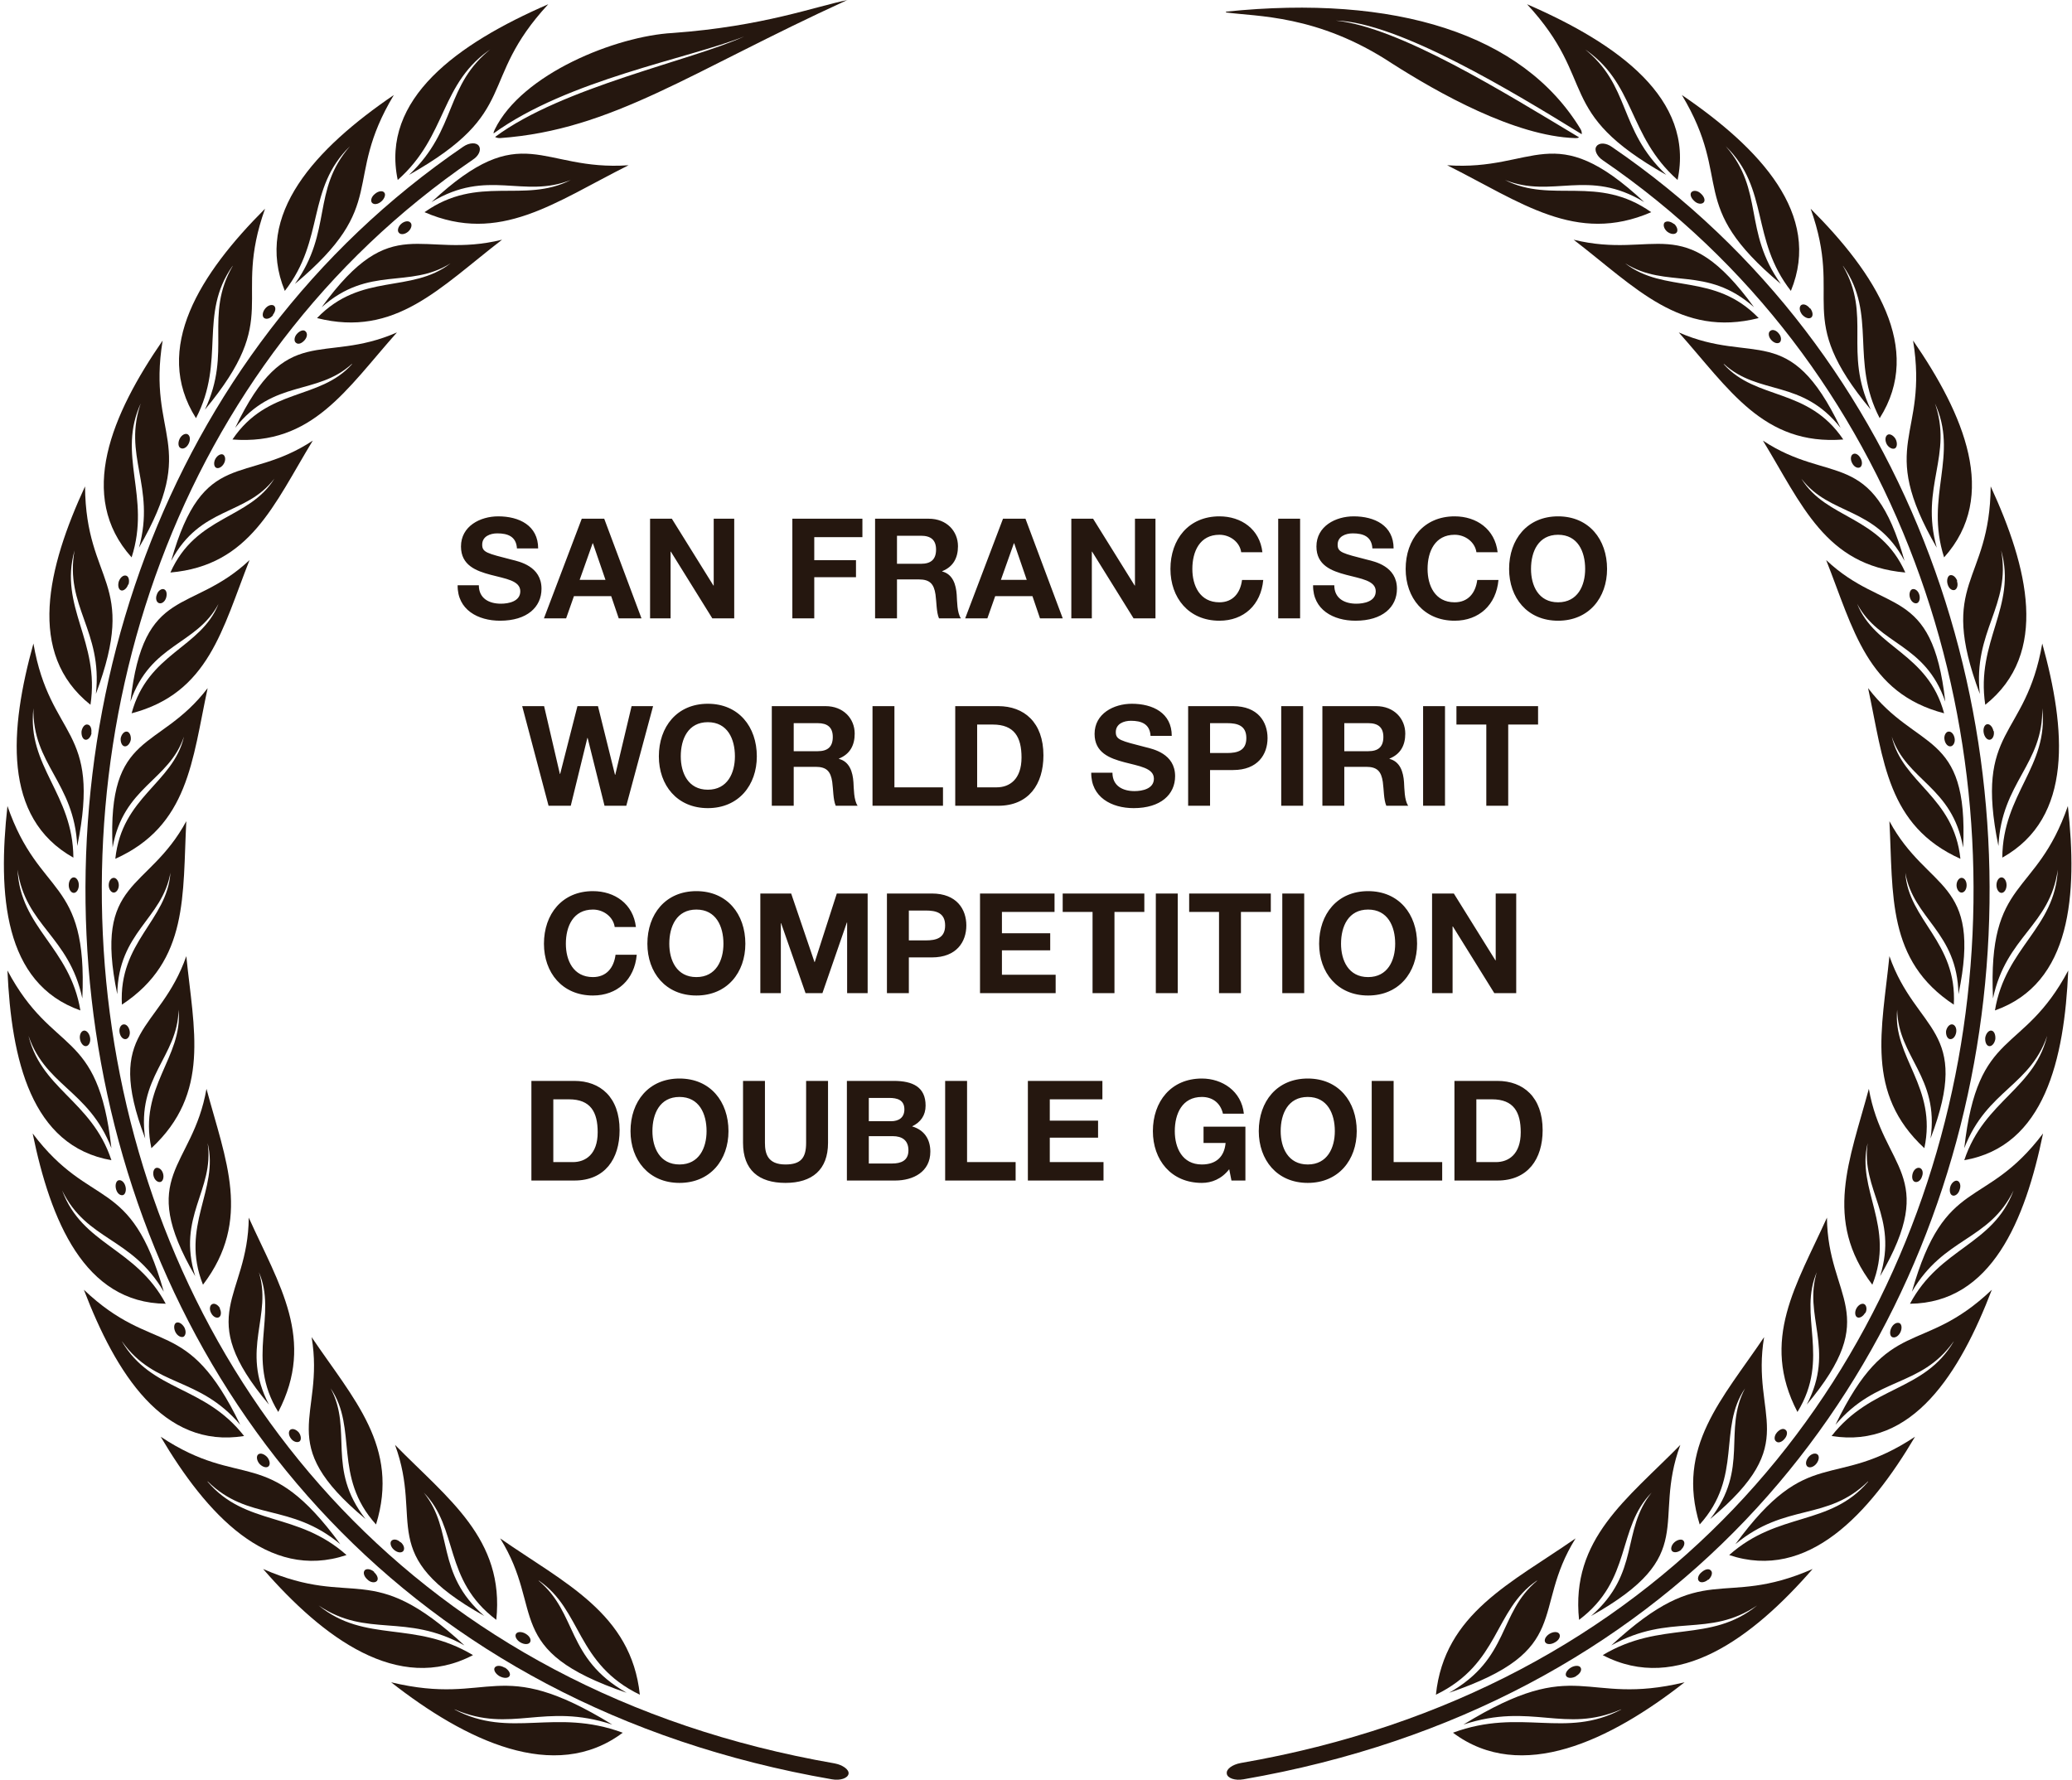 <svg xmlns="http://www.w3.org/2000/svg" fill="none" viewBox="0 0 369 317" height="317" width="369">
<path fill="#25170F" d="M151.117 315.952C150.978 316.712 149.666 317.195 148.146 316.919C-3.507 290.665 -25.409 99.837 82.51 26.118C83.615 25.358 84.859 25.358 85.273 25.98C85.757 26.671 85.273 27.776 84.168 28.467C-21.747 100.874 -0.26 288.246 148.629 314.086C150.08 314.363 151.255 315.192 151.117 315.952Z"></path>
<path fill="#25170F" d="M87.689 8.494C79.053 15.196 81.54 22.934 72.835 31.156C92.94 19.825 84.856 14.574 97.638 0.756C81.402 7.803 67.791 17.614 70.831 32.054C79.813 24.108 78.224 14.712 87.758 8.494H87.689Z"></path>
<path fill="#25170F" d="M62.33 26.042C55.421 33.987 59.29 41.103 52.52 50.569C69.585 36.267 60.81 32.467 70.138 16.922C56.25 26.387 45.127 38.202 50.723 51.812C57.908 42.623 54.523 33.642 62.33 26.042Z"></path>
<path fill="#25170F" d="M41.466 47.332C36.285 56.245 41.397 62.601 36.492 72.965C50.448 56.176 41.259 53.827 47.201 37.176C35.732 48.645 27.027 62.048 34.903 74.484C40.223 64.259 35.317 56.037 41.397 47.401L41.466 47.332Z"></path>
<path fill="#25170F" d="M25.166 71.571C21.711 81.105 27.791 86.563 24.751 97.549C35.598 78.756 26.133 77.996 28.965 60.654C19.915 73.781 13.627 88.359 23.438 99.276C26.962 88.359 20.675 81.105 25.166 71.64V71.571Z"></path>
<path fill="#25170F" d="M13.278 98.033C11.482 107.982 18.322 112.334 17.078 123.596C24.678 103.284 15.282 104.113 15.143 86.633C8.511 101.004 4.642 116.411 16.111 125.531C17.838 114.2 10.445 108.12 13.278 98.033Z"></path>
<path fill="#25170F" d="M5.952 126.088C5.744 136.175 13.206 139.284 13.759 150.684C18.111 129.404 8.922 131.823 5.952 114.619C1.737 129.819 0.355 145.641 13.068 152.757C12.999 141.357 4.777 136.521 5.952 126.157V126.088Z"></path>
<path fill="#25170F" d="M3.123 154.893C4.505 164.911 12.312 166.708 14.661 177.831C15.629 156.137 6.992 160.006 1.327 143.562C-0.4 159.246 0.636 175.137 14.316 179.973C12.451 168.711 3.607 165.326 3.123 154.893Z"></path>
<path fill="#25170F" d="M4.851 183.78C7.752 193.452 15.767 193.936 19.843 204.507C17.425 182.881 9.48 188.201 1.327 172.863C2.018 188.685 5.541 204.161 19.843 206.648C16.25 195.801 6.992 194.005 4.92 183.78H4.851Z"></path>
<path fill="#25170F" d="M11.066 212.041C15.487 221.092 23.433 220.263 29.167 230.074C23.226 209.139 16.247 215.703 5.815 201.885C8.993 217.361 15.004 232.077 29.513 232.215C24.124 222.128 14.727 221.852 11.066 212.041Z"></path>
<path fill="#25170F" d="M21.776 238.985C27.649 247.206 35.387 245.065 42.78 253.77C33.245 234.01 27.511 241.679 14.937 229.727C20.602 244.512 29.031 258.123 43.471 255.774C36.355 246.654 27.027 247.966 21.707 238.916L21.776 238.985Z"></path>
<path fill="#25170F" d="M36.978 263.85C44.302 271.035 51.626 267.581 60.607 275.042C47.48 257.079 43.197 265.577 28.619 255.904C36.702 269.584 47.687 281.675 61.713 276.977C52.938 269.17 43.819 271.933 36.978 263.919V263.85Z"></path>
<path fill="#25170F" d="M56.737 285.957C65.442 291.83 72.144 287.201 82.715 293.074C65.857 277.459 63.301 286.648 46.857 279.463C57.497 291.692 70.901 301.779 84.235 294.801C73.733 288.514 65.166 292.797 56.737 285.957Z"></path>
<path fill="#25170F" d="M80.987 304.477C91.074 308.83 96.877 303.164 109.037 307.171C88.448 294.528 87.757 303.993 69.656 299.641C82.783 309.935 98.743 317.742 110.903 308.622C98.743 304.131 90.935 309.797 80.917 304.477H80.987Z"></path>
<path fill="#25170F" d="M101.648 32.058C93.149 35.444 86.862 29.916 76.844 35.996C93.15 20.796 96.19 30.538 111.942 29.433C98.815 35.996 89.004 43.596 75.601 37.793C85.204 31.022 93.288 36.342 101.648 32.058Z"></path>
<path fill="#25170F" d="M80.224 46.912C72.831 51.541 65.784 47.188 57.286 54.719C69.999 37.239 74.766 46.29 89.413 42.697C78.359 51.195 70.413 60.177 56.457 56.654C64.402 48.432 73.177 52.37 80.224 46.912Z"></path>
<path fill="#25170F" d="M62.677 64.807C56.39 70.542 48.79 67.433 41.881 76.207C51.07 57 57.288 65.084 70.692 59.211C61.71 69.298 55.63 79.385 41.398 78.28C47.685 68.953 56.874 71.371 62.677 64.876V64.807Z"></path>
<path fill="#25170F" d="M48.862 85.253C43.749 91.955 35.735 90.09 30.484 99.9C36.218 79.588 43.68 86.428 55.702 78.482C48.793 89.813 44.578 100.729 30.346 101.973C34.906 91.748 44.371 92.577 48.862 85.253Z"></path>
<path fill="#25170F" d="M38.913 107.567C34.975 114.96 26.822 114.545 23.23 124.978C25.579 104.043 34.007 109.571 44.44 99.76C39.604 111.989 37.186 123.458 23.437 127.05C26.338 116.272 35.735 115.512 38.913 107.567Z"></path>
<path fill="#25170F" d="M32.765 131.203C30.07 139.148 21.987 140.046 20.052 150.963C19.085 129.959 28.274 133.966 36.979 122.566C34.216 135.417 33.594 147.093 20.536 152.966C21.71 141.843 30.83 139.563 32.765 131.203Z"></path>
<path fill="#25170F" d="M30.347 155.453C28.896 163.744 21.089 165.954 20.882 177.078C16.598 156.489 26.34 158.907 33.18 146.264C32.489 159.391 33.663 171.067 21.711 178.943C21.089 167.751 29.794 163.951 30.347 155.453Z"></path>
<path fill="#25170F" d="M31.798 179.841C31.66 188.27 24.267 191.794 25.856 202.779C18.394 183.157 28.413 183.917 33.18 170.307C34.492 183.365 37.532 194.696 26.961 204.506C24.612 193.59 32.627 188.339 31.798 179.841Z"></path>
<path fill="#25170F" d="M36.979 203.61C38.222 211.97 31.451 216.668 34.768 227.308C24.197 209.137 34.284 208.239 36.771 193.938C40.157 206.581 44.924 217.29 36.15 228.828C32.004 218.395 39.051 211.901 36.979 203.61Z"></path>
<path fill="#25170F" d="M46.03 226.344C48.655 234.359 42.713 240.231 47.895 250.18C34.284 233.944 44.164 231.388 44.303 216.879C49.691 228.832 56.255 238.642 49.553 251.493C43.612 241.821 49.553 234.29 46.03 226.413V226.344Z"></path>
<path fill="#25170F" d="M58.882 247.28C62.889 254.811 58.053 261.513 65.1 270.563C48.519 256.745 57.915 252.6 55.497 238.16C62.889 249.146 71.249 257.713 66.966 271.531C59.228 262.964 63.788 254.465 58.882 247.28Z"></path>
<path fill="#25170F" d="M75.464 265.857C80.922 272.628 77.398 280.09 86.242 287.828C66.758 276.912 75.463 271.247 70.351 257.359C79.747 266.963 89.903 274.079 88.383 288.519C78.849 281.334 81.751 272.214 75.464 265.857Z"></path>
<path fill="#25170F" d="M95.914 281.541C102.892 287.344 100.751 295.359 111.598 301.508C89.282 293.908 97.089 286.861 89.075 274.01C100.474 281.955 112.427 287.344 113.947 301.853C102.547 296.326 103.653 286.791 95.984 281.541H95.914Z"></path>
<path fill="#25170F" d="M67.93 35.863C67.309 36.416 66.618 36.484 66.272 36.139C65.927 35.794 66.134 35.034 66.756 34.55C67.378 33.997 68.138 33.928 68.414 34.274C68.759 34.619 68.483 35.379 67.93 35.863Z"></path>
<path fill="#25170F" d="M72.697 41.251C72.145 41.734 71.385 41.872 71.039 41.458C70.694 41.112 70.901 40.352 71.454 39.869C72.007 39.385 72.767 39.247 73.112 39.661C73.457 40.007 73.25 40.767 72.697 41.251Z"></path>
<path fill="#25170F" d="M48.652 56.104C48.168 56.726 47.477 56.934 47.062 56.657C46.648 56.381 46.717 55.621 47.201 54.999C47.684 54.377 48.375 54.17 48.79 54.446C49.204 54.792 49.066 55.483 48.582 56.104H48.652Z"></path>
<path fill="#25170F" d="M54.248 60.589C53.765 61.142 53.143 61.418 52.728 61.073C52.314 60.796 52.383 60.036 52.867 59.484C53.35 58.931 54.041 58.655 54.387 59C54.801 59.346 54.732 60.036 54.248 60.589Z"></path>
<path fill="#25170F" d="M33.593 79.035C33.248 79.726 32.626 80.071 32.142 79.795C31.728 79.588 31.659 78.828 32.004 78.137C32.35 77.446 33.041 77.1 33.455 77.377C33.87 77.653 33.939 78.344 33.593 79.035Z"></path>
<path fill="#25170F" d="M39.88 82.561C39.535 83.183 38.913 83.529 38.498 83.321C38.084 83.114 38.015 82.354 38.36 81.732C38.706 81.111 39.327 80.765 39.742 80.972C40.156 81.249 40.225 81.94 39.88 82.561Z"></path>
<path fill="#25170F" d="M22.814 104.121C22.607 104.812 21.985 105.296 21.57 105.158C21.087 105.019 20.948 104.259 21.156 103.569C21.432 102.809 21.985 102.394 22.468 102.532C22.952 102.67 23.09 103.43 22.883 104.121H22.814Z"></path>
<path fill="#25170F" d="M29.586 106.466C29.379 107.157 28.826 107.572 28.342 107.434C27.859 107.295 27.651 106.605 27.928 105.914C28.135 105.223 28.757 104.808 29.171 104.946C29.655 105.085 29.793 105.775 29.586 106.466Z"></path>
<path fill="#25170F" d="M16.318 130.515C16.18 131.275 15.696 131.828 15.213 131.759C14.729 131.69 14.453 130.999 14.522 130.239C14.66 129.479 15.144 128.926 15.627 129.064C16.111 129.133 16.387 129.824 16.249 130.584L16.318 130.515Z"></path>
<path fill="#25170F" d="M23.295 131.758C23.157 132.448 22.673 133.001 22.189 132.932C21.706 132.863 21.43 132.172 21.498 131.481C21.637 130.79 22.12 130.238 22.604 130.307C23.087 130.376 23.364 131.067 23.295 131.758Z"></path>
<path fill="#25170F" d="M14.039 157.655C14.039 158.415 13.625 159.037 13.141 159.037C12.658 159.037 12.243 158.415 12.243 157.655C12.243 156.895 12.658 156.273 13.141 156.273C13.625 156.273 14.039 156.895 14.039 157.655Z"></path>
<path fill="#25170F" d="M21.159 157.67C21.159 158.361 20.744 158.983 20.261 158.983C19.777 158.983 19.363 158.361 19.363 157.67C19.363 156.91 19.777 156.357 20.261 156.357C20.744 156.357 21.159 156.979 21.159 157.67Z"></path>
<path fill="#25170F" d="M16.041 184.812C16.18 185.572 15.834 186.263 15.351 186.332C14.867 186.401 14.383 185.848 14.245 185.088C14.107 184.328 14.452 183.637 14.936 183.568C15.42 183.499 15.903 184.052 16.041 184.812Z"></path>
<path fill="#25170F" d="M23.092 183.634C23.23 184.325 22.885 185.016 22.401 185.085C21.918 185.154 21.434 184.671 21.296 183.911C21.158 183.151 21.503 182.529 21.987 182.46C22.471 182.391 22.954 182.874 23.092 183.634Z"></path>
<path fill="#25170F" d="M22.33 211.272C22.537 211.963 22.33 212.723 21.915 212.861C21.431 212.999 20.879 212.584 20.671 211.824C20.464 211.064 20.672 210.373 21.086 210.235C21.57 210.097 22.122 210.512 22.33 211.272Z"></path>
<path fill="#25170F" d="M29.029 208.994C29.237 209.685 29.029 210.376 28.615 210.514C28.131 210.652 27.578 210.237 27.371 209.546C27.164 208.856 27.371 208.165 27.786 208.026C28.269 207.888 28.822 208.303 29.029 208.994Z"></path>
<path fill="#25170F" d="M32.831 236.43C33.177 237.121 33.108 237.812 32.693 238.088C32.279 238.295 31.588 237.95 31.242 237.259C30.897 236.568 30.966 235.808 31.38 235.601C31.795 235.393 32.417 235.739 32.831 236.43Z"></path>
<path fill="#25170F" d="M39.12 233.039C39.465 233.661 39.396 234.421 38.982 234.628C38.567 234.835 37.945 234.559 37.6 233.868C37.255 233.246 37.324 232.486 37.807 232.279C38.222 232.072 38.844 232.417 39.189 233.039H39.12Z"></path>
<path fill="#25170F" d="M47.618 259.573C48.102 260.195 48.171 260.955 47.756 261.231C47.342 261.508 46.651 261.231 46.167 260.679C45.683 260.057 45.614 259.297 46.029 259.021C46.443 258.744 47.134 259.021 47.618 259.573Z"></path>
<path fill="#25170F" d="M53.216 255.145C53.63 255.697 53.699 256.457 53.354 256.734C52.939 257.01 52.248 256.803 51.834 256.25C51.35 255.628 51.35 254.937 51.696 254.661C52.11 254.385 52.732 254.592 53.216 255.145Z"></path>
<path fill="#25170F" d="M66.616 280.03C67.238 280.582 67.445 281.273 67.1 281.619C66.754 281.964 65.994 281.895 65.442 281.342C64.82 280.79 64.612 280.099 64.958 279.684C65.303 279.339 66.064 279.477 66.616 279.96V280.03Z"></path>
<path fill="#25170F" d="M71.382 274.704C71.934 275.188 72.142 275.879 71.796 276.293C71.451 276.639 70.76 276.57 70.138 276.017C69.585 275.533 69.378 274.773 69.723 274.428C70.069 274.083 70.76 274.152 71.312 274.704H71.382Z"></path>
<path fill="#25170F" d="M89.904 297.022C90.595 297.436 91.009 298.127 90.733 298.542C90.457 298.956 89.697 298.956 88.937 298.542C88.246 298.127 87.831 297.436 88.108 297.022C88.384 296.607 89.144 296.607 89.835 297.022H89.904Z"></path>
<path fill="#25170F" d="M93.629 291.004C94.32 291.419 94.665 292.041 94.389 292.524C94.112 292.939 93.352 292.939 92.662 292.524C91.971 292.11 91.625 291.419 91.902 291.004C92.178 290.59 92.938 290.59 93.629 291.004Z"></path>
<path fill="#25170F" d="M150.979 0C145.314 1.105 135.986 4.698 119.819 5.873C109.732 6.425 92.943 13.127 88.107 23.076C87.969 23.352 87.9 23.56 87.9 23.767C101.165 14.164 122.652 10.433 132.532 6.494C123.274 10.778 100.129 15.476 88.176 24.389C88.383 24.527 88.66 24.596 89.074 24.596C109.11 23.145 122.928 12.782 150.91 0H150.979Z"></path>
<path fill="#25170F" d="M218.481 315.884C218.343 315.124 219.448 314.295 220.968 314.018C369.858 288.248 391.345 100.944 285.429 28.537C284.393 27.846 283.84 26.672 284.324 26.05C284.808 25.359 286.051 25.428 287.088 26.188C394.938 99.907 373.036 290.666 221.452 316.92C219.932 317.196 218.619 316.713 218.481 315.953V315.884Z"></path>
<path fill="#25170F" d="M268.018 32.058C276.516 35.444 282.803 29.916 292.821 35.996C276.516 20.796 273.476 30.538 257.723 29.433C270.85 35.996 280.661 43.596 294.064 37.793C284.461 31.022 276.377 36.342 268.018 32.058Z"></path>
<path fill="#25170F" d="M289.434 46.912C296.827 51.541 303.874 47.188 312.372 54.719C299.659 37.239 294.892 46.29 280.245 42.697C291.299 51.195 299.245 60.177 313.201 56.654C305.256 48.432 296.481 52.37 289.434 46.912Z"></path>
<path fill="#25170F" d="M306.985 64.807C313.272 70.542 320.872 67.433 327.781 76.207C318.592 57 312.374 65.084 298.97 59.211C307.952 69.298 314.032 79.385 328.265 78.28C321.978 68.953 312.789 71.371 306.985 64.876V64.807Z"></path>
<path fill="#25170F" d="M320.799 85.253C325.912 91.955 333.927 90.09 339.177 99.9C333.443 79.588 325.981 86.428 313.959 78.482C320.869 89.813 325.083 100.729 339.316 101.973C334.756 91.748 325.29 92.577 320.799 85.253Z"></path>
<path fill="#25170F" d="M330.748 107.567C334.686 114.96 342.839 114.545 346.432 124.978C344.083 104.043 335.654 109.571 325.221 99.76C330.058 111.989 332.476 123.458 346.225 127.05C343.323 116.272 333.926 115.512 330.748 107.567Z"></path>
<path fill="#25170F" d="M336.899 131.203C339.594 139.148 347.677 140.046 349.612 150.963C350.579 129.959 341.39 133.966 332.685 122.566C335.448 135.417 336.07 147.093 349.128 152.966C347.954 141.843 338.834 139.563 336.899 131.203Z"></path>
<path fill="#25170F" d="M339.316 155.453C340.767 163.744 348.574 165.954 348.781 177.078C353.065 156.489 343.323 158.907 336.483 146.264C337.174 159.391 335.999 171.067 347.952 178.943C348.574 167.751 339.868 163.951 339.316 155.453Z"></path>
<path fill="#25170F" d="M337.867 179.841C338.005 188.27 345.398 191.794 343.809 202.779C351.27 183.157 341.252 183.917 336.485 170.307C335.172 183.365 332.132 194.696 342.703 204.506C345.052 193.59 337.038 188.339 337.867 179.841Z"></path>
<path fill="#25170F" d="M332.613 203.61C331.37 211.97 338.14 216.668 334.824 227.308C345.395 209.137 335.308 208.239 332.821 193.938C329.435 206.581 324.668 217.29 333.442 228.828C337.588 218.395 330.541 211.901 332.613 203.61Z"></path>
<path fill="#25170F" d="M323.63 226.344C321.005 234.359 326.947 240.231 321.765 250.18C335.376 233.944 325.496 231.388 325.358 216.879C319.969 228.832 313.405 238.642 320.107 251.493C326.049 241.821 320.107 234.29 323.63 226.413V226.344Z"></path>
<path fill="#25170F" d="M310.781 247.28C306.774 254.811 311.611 261.513 304.563 270.563C321.145 256.745 311.749 252.6 314.167 238.16C306.774 249.146 298.414 257.713 302.698 271.531C310.436 262.964 305.876 254.465 310.781 247.28Z"></path>
<path fill="#25170F" d="M294.135 265.857C288.677 272.628 292.201 280.09 283.357 287.828C302.84 276.912 294.135 271.247 299.248 257.359C289.851 266.963 279.695 274.079 281.215 288.519C290.75 281.334 287.848 272.214 294.135 265.857Z"></path>
<path fill="#25170F" d="M273.752 281.541C266.774 287.344 268.915 295.359 258.068 301.508C280.384 293.908 272.577 286.861 280.592 274.01C269.192 281.955 257.239 287.344 255.719 301.853C267.119 296.326 266.014 286.791 273.683 281.541H273.752Z"></path>
<path fill="#25170F" d="M281.901 8.494C290.537 15.196 288.05 22.934 296.756 31.156C276.65 19.825 284.734 14.574 271.952 0.756C288.188 7.803 301.799 17.614 298.759 32.054C289.777 24.108 291.366 14.712 281.832 8.494H281.901Z"></path>
<path fill="#25170F" d="M307.33 26.042C314.239 33.987 310.37 41.103 317.14 50.569C300.075 36.267 308.85 32.467 299.522 16.922C313.41 26.387 324.533 38.202 318.937 51.812C311.751 42.623 315.137 33.642 307.33 26.042Z"></path>
<path fill="#25170F" d="M328.189 47.332C333.371 56.245 328.259 62.601 333.164 72.965C319.208 56.176 328.397 53.827 322.455 37.176C333.924 48.645 342.629 62.048 334.753 74.484C329.433 64.259 334.339 56.037 328.259 47.401L328.189 47.332Z"></path>
<path fill="#25170F" d="M344.496 71.571C347.95 81.105 341.87 86.563 344.91 97.549C334.063 78.756 343.528 77.996 340.696 60.654C349.747 73.781 356.034 88.359 346.223 99.276C342.7 88.359 348.987 81.105 344.496 71.64V71.571Z"></path>
<path fill="#25170F" d="M356.385 98.033C358.181 107.982 351.341 112.334 352.584 123.596C344.984 103.284 354.381 104.113 354.519 86.633C361.152 101.004 365.021 116.411 353.552 125.531C351.825 114.2 359.217 108.12 356.385 98.033Z"></path>
<path fill="#25170F" d="M363.704 126.088C363.912 136.175 356.45 139.284 355.897 150.684C351.544 129.404 360.733 131.823 363.704 114.619C367.919 129.819 369.301 145.641 356.588 152.757C356.657 141.357 364.879 136.521 363.704 126.157V126.088Z"></path>
<path fill="#25170F" d="M366.468 154.893C365.087 164.911 357.279 166.708 354.93 177.831C353.963 156.137 362.599 160.006 368.265 143.562C369.992 159.246 368.956 175.137 355.276 179.973C357.141 168.711 365.985 165.326 366.468 154.893Z"></path>
<path fill="#25170F" d="M364.808 183.78C361.906 193.452 353.892 193.936 349.815 204.507C352.234 182.881 360.179 188.201 368.332 172.863C367.641 188.685 364.117 204.161 349.815 206.648C353.408 195.801 362.666 194.005 364.739 183.78H364.808Z"></path>
<path fill="#25170F" d="M358.594 212.041C354.172 221.092 346.227 220.263 340.492 230.074C346.434 209.139 353.412 215.703 363.845 201.885C360.667 217.361 354.656 232.077 340.147 232.215C345.536 222.128 354.932 221.852 358.594 212.041Z"></path>
<path fill="#25170F" d="M347.882 238.985C342.01 247.206 334.271 245.065 326.879 253.77C336.413 234.01 342.148 241.679 354.722 229.727C349.057 244.512 340.628 258.123 326.188 255.774C333.304 246.654 342.631 247.966 347.951 238.916L347.882 238.985Z"></path>
<path fill="#25170F" d="M332.683 263.85C325.36 271.035 318.036 267.581 309.055 275.042C322.182 257.079 326.465 265.577 341.044 255.904C332.96 269.584 321.975 281.675 307.949 276.977C316.724 269.17 325.844 271.933 332.683 263.919V263.85Z"></path>
<path fill="#25170F" d="M312.926 285.957C304.22 291.83 297.519 287.201 286.948 293.074C303.806 277.459 306.362 286.648 322.806 279.463C312.166 291.692 298.762 301.779 285.428 294.801C295.929 288.514 304.497 292.797 312.926 285.957Z"></path>
<path fill="#25170F" d="M288.673 304.477C278.586 308.83 272.782 303.164 260.622 307.171C281.211 294.528 281.902 303.993 300.004 299.641C286.877 309.935 270.917 317.742 258.757 308.622C270.917 304.131 278.724 309.797 288.742 304.477H288.673Z"></path>
<path fill="#25170F" d="M298.14 39.868C298.693 40.352 298.9 41.112 298.555 41.458C298.209 41.803 297.519 41.734 296.897 41.25C296.344 40.767 296.137 40.076 296.413 39.661C296.759 39.316 297.45 39.385 298.071 39.868H298.14Z"></path>
<path fill="#25170F" d="M302.906 34.482C303.527 35.034 303.735 35.725 303.389 36.071C303.044 36.416 302.284 36.347 301.731 35.794C301.109 35.242 300.902 34.551 301.247 34.205C301.593 33.86 302.353 33.929 302.906 34.482Z"></path>
<path fill="#25170F" d="M316.792 59.415C317.276 59.968 317.276 60.728 316.931 61.004C316.516 61.281 315.894 61.074 315.411 60.521C314.927 59.968 314.858 59.208 315.272 58.932C315.687 58.586 316.378 58.863 316.792 59.415Z"></path>
<path fill="#25170F" d="M322.387 54.924C322.87 55.546 322.939 56.306 322.525 56.582C322.11 56.858 321.419 56.582 320.936 56.029C320.452 55.407 320.383 54.717 320.729 54.371C321.143 54.026 321.834 54.302 322.318 54.924H322.387Z"></path>
<path fill="#25170F" d="M331.369 81.658C331.714 82.28 331.645 83.04 331.23 83.247C330.816 83.454 330.194 83.178 329.849 82.487C329.503 81.865 329.572 81.105 329.987 80.898C330.401 80.622 331.023 80.967 331.369 81.658Z"></path>
<path fill="#25170F" d="M337.591 78.21C337.936 78.901 337.867 79.661 337.453 79.869C337.038 80.076 336.347 79.731 336.002 79.109C335.656 78.418 335.725 77.727 336.14 77.451C336.554 77.174 337.245 77.589 337.591 78.21Z"></path>
<path fill="#25170F" d="M341.805 105.914C342.012 106.605 341.805 107.295 341.39 107.434C340.907 107.572 340.354 107.157 340.147 106.466C339.939 105.775 340.147 105.085 340.561 104.946C341.045 104.808 341.598 105.223 341.805 105.914Z"></path>
<path fill="#25170F" d="M348.507 103.498C348.783 104.258 348.507 104.949 348.092 105.087C347.608 105.225 347.056 104.811 346.848 104.051C346.641 103.36 346.848 102.6 347.263 102.462C347.747 102.324 348.299 102.738 348.576 103.498H348.507Z"></path>
<path fill="#25170F" d="M348.093 131.482C348.231 132.173 347.885 132.864 347.402 132.933C346.918 133.002 346.435 132.518 346.296 131.758C346.158 131.067 346.504 130.376 346.987 130.307C347.471 130.238 347.955 130.722 348.093 131.482Z"></path>
<path fill="#25170F" d="M355.069 130.238C355.207 130.998 354.861 131.689 354.378 131.758C353.894 131.827 353.411 131.274 353.272 130.514C353.134 129.754 353.411 129.063 353.894 128.994C354.378 128.925 354.861 129.478 355 130.169L355.069 130.238Z"></path>
<path fill="#25170F" d="M350.234 157.67C350.234 158.43 349.82 158.983 349.336 158.983C348.853 158.983 348.438 158.361 348.438 157.67C348.438 156.979 348.853 156.357 349.336 156.357C349.82 156.357 350.234 156.91 350.234 157.67Z"></path>
<path fill="#25170F" d="M357.345 157.655C357.345 158.415 356.93 159.037 356.447 159.037C355.963 159.037 355.549 158.415 355.549 157.655C355.549 156.895 355.963 156.273 356.447 156.273C356.93 156.273 357.345 156.895 357.345 157.655Z"></path>
<path fill="#25170F" d="M348.371 183.91C348.233 184.67 347.749 185.153 347.266 185.084C346.782 185.015 346.506 184.324 346.575 183.634C346.713 182.943 347.197 182.39 347.68 182.459C348.164 182.528 348.509 183.15 348.371 183.91Z"></path>
<path fill="#25170F" d="M355.346 185.088C355.208 185.848 354.724 186.401 354.241 186.332C353.757 186.263 353.481 185.572 353.55 184.812C353.688 184.052 354.172 183.499 354.655 183.568C355.139 183.637 355.415 184.328 355.346 185.088Z"></path>
<path fill="#25170F" d="M342.289 209.546C342.082 210.237 341.529 210.652 341.046 210.514C340.562 210.376 340.424 209.685 340.631 208.994C340.838 208.303 341.391 207.888 341.875 208.026C342.358 208.165 342.566 208.856 342.289 209.546Z"></path>
<path fill="#25170F" d="M348.989 211.906C348.782 212.666 348.16 213.08 347.746 212.942C347.262 212.804 347.124 212.044 347.331 211.353C347.538 210.662 348.16 210.178 348.575 210.317C349.058 210.455 349.266 211.215 348.989 211.906Z"></path>
<path fill="#25170F" d="M332.133 233.868C331.787 234.49 331.165 234.835 330.751 234.628C330.336 234.421 330.267 233.661 330.613 233.039C330.958 232.417 331.58 232.072 331.994 232.279C332.409 232.486 332.547 233.246 332.202 233.868H332.133Z"></path>
<path fill="#25170F" d="M338.422 237.329C338.076 238.02 337.454 238.366 336.971 238.158C336.556 237.951 336.487 237.191 336.833 236.5C337.178 235.809 337.8 235.464 338.283 235.671C338.698 235.878 338.767 236.638 338.422 237.329Z"></path>
<path fill="#25170F" d="M317.832 256.255C317.348 256.877 316.657 257.084 316.312 256.739C315.897 256.462 315.966 255.702 316.45 255.15C316.934 254.597 317.555 254.321 317.97 254.666C318.384 254.942 318.315 255.702 317.832 256.255Z"></path>
<path fill="#25170F" d="M323.493 260.681C323.009 261.302 322.318 261.51 321.903 261.233C321.489 260.888 321.558 260.197 322.042 259.575C322.525 258.953 323.216 258.746 323.631 259.022C324.045 259.299 323.976 260.059 323.493 260.681Z"></path>
<path fill="#25170F" d="M299.452 276.008C298.9 276.491 298.14 276.629 297.794 276.284C297.449 275.938 297.656 275.178 298.209 274.695C298.761 274.211 299.521 274.073 299.798 274.418C300.143 274.764 299.936 275.524 299.383 276.008H299.452Z"></path>
<path fill="#25170F" d="M304.222 281.336C303.6 281.889 302.84 281.958 302.564 281.612C302.218 281.267 302.425 280.507 303.047 280.023C303.669 279.471 304.36 279.332 304.705 279.747C305.051 280.092 304.844 280.852 304.222 281.405V281.336Z"></path>
<path fill="#25170F" d="M276.926 292.524C276.236 292.939 275.476 292.939 275.199 292.524C274.923 292.11 275.268 291.419 275.959 291.004C276.65 290.59 277.41 290.59 277.686 291.004C277.963 291.419 277.686 292.11 276.926 292.524Z"></path>
<path fill="#25170F" d="M280.725 298.542C280.034 298.956 279.205 298.956 278.928 298.542C278.652 298.127 279.067 297.436 279.757 297.022C280.448 296.607 281.277 296.607 281.485 297.022C281.761 297.436 281.416 298.127 280.656 298.542H280.725Z"></path>
<path fill="#25170F" d="M218.341 2.214C223.73 2.974 234.646 2.56 247.842 11.265C256.064 16.516 269.744 24.254 280.522 24.599C280.798 24.599 281.006 24.599 281.213 24.461C267.74 16.378 249.224 4.84 237.893 3.665C249.017 3.941 269.468 16.378 281.696 23.908C281.696 23.632 281.696 23.356 281.489 23.01C271.195 6.014 248.464 -1.033 218.341 2.076V2.214Z"></path>
<path fill="#25170F" d="M81.499 104.247H85.277C85.277 106.608 87.116 107.527 89.204 107.527C90.571 107.527 92.658 107.13 92.658 105.315C92.658 103.402 89.999 103.078 87.389 102.383C84.755 101.687 82.096 100.668 82.096 97.338C82.096 93.709 85.525 91.969 88.731 91.969C92.435 91.969 95.839 93.585 95.839 97.685H92.062C91.938 95.548 90.421 95.001 88.558 95.001C87.315 95.001 85.873 95.523 85.873 97.014C85.873 98.381 86.718 98.555 91.167 99.698C92.459 100.022 96.436 100.842 96.436 104.868C96.436 108.124 93.876 110.559 89.055 110.559C85.128 110.559 81.45 108.621 81.499 104.247ZM96.869 110.137L103.604 92.392H107.605L114.241 110.137H110.19L108.848 106.185H102.212L100.82 110.137H96.869ZM105.542 96.766L103.231 103.277H107.829L105.592 96.766H105.542ZM115.771 110.137V92.392H119.648L127.054 104.296H127.104V92.392H130.757V110.137H126.855L119.474 98.257H119.424V110.137H115.771ZM141.109 110.137V92.392H153.586V95.672H145.011V99.773H152.442V102.805H145.011V110.137H141.109ZM155.842 110.137V92.392H165.41C168.591 92.392 170.604 94.604 170.604 97.288C170.604 99.375 169.759 100.941 167.796 101.736V101.786C169.709 102.283 170.256 104.147 170.38 105.937C170.455 107.055 170.43 109.143 171.126 110.137H167.224C166.752 109.018 166.802 107.303 166.603 105.887C166.329 104.023 165.609 103.203 163.645 103.203H159.743V110.137H155.842ZM159.743 95.424V100.419H164.018C165.758 100.419 166.702 99.674 166.702 97.884C166.702 96.169 165.758 95.424 164.018 95.424H159.743ZM171.889 110.137L178.624 92.392H182.625L189.261 110.137H185.21L183.868 106.185H177.232L175.84 110.137H171.889ZM180.562 96.766L178.251 103.277H182.849L180.612 96.766H180.562ZM190.791 110.137V92.392H194.668L202.074 104.296H202.124V92.392H205.777V110.137H201.875L194.494 98.257H194.444V110.137H190.791ZM224.82 98.356H221.042C220.794 96.592 219.104 95.25 217.165 95.25C213.661 95.25 212.344 98.232 212.344 101.339C212.344 104.296 213.661 107.279 217.165 107.279C219.551 107.279 220.893 105.638 221.191 103.302H224.969C224.571 107.726 221.514 110.559 217.165 110.559C211.673 110.559 208.442 106.458 208.442 101.339C208.442 96.07 211.673 91.969 217.165 91.969C221.067 91.969 224.348 94.256 224.82 98.356ZM227.633 110.137V92.392H231.535V110.137H227.633ZM233.845 104.247H237.622C237.622 106.608 239.461 107.527 241.549 107.527C242.916 107.527 245.004 107.13 245.004 105.315C245.004 103.402 242.344 103.078 239.735 102.383C237.1 101.687 234.441 100.668 234.441 97.338C234.441 93.709 237.871 91.969 241.077 91.969C244.78 91.969 248.185 93.585 248.185 97.685H244.407C244.283 95.548 242.767 95.001 240.903 95.001C239.66 95.001 238.219 95.523 238.219 97.014C238.219 98.381 239.064 98.555 243.512 99.698C244.805 100.022 248.781 100.842 248.781 104.868C248.781 108.124 246.221 110.559 241.4 110.559C237.473 110.559 233.795 108.621 233.845 104.247ZM266.711 98.356H262.933C262.684 96.592 260.994 95.25 259.056 95.25C255.552 95.25 254.234 98.232 254.234 101.339C254.234 104.296 255.552 107.279 259.056 107.279C261.442 107.279 262.784 105.638 263.082 103.302H266.86C266.462 107.726 263.405 110.559 259.056 110.559C253.563 110.559 250.332 106.458 250.332 101.339C250.332 96.07 253.563 91.969 259.056 91.969C262.958 91.969 266.238 94.256 266.711 98.356ZM268.754 101.339C268.754 96.07 271.985 91.969 277.477 91.969C282.97 91.969 286.2 96.07 286.2 101.339C286.2 106.458 282.97 110.559 277.477 110.559C271.985 110.559 268.754 106.458 268.754 101.339ZM272.656 101.339C272.656 104.296 273.973 107.279 277.477 107.279C280.981 107.279 282.299 104.296 282.299 101.339C282.299 98.232 280.981 95.25 277.477 95.25C273.973 95.25 272.656 98.232 272.656 101.339Z"></path>
<path fill="#25170F" d="M116.308 125.773L111.536 143.518H107.659L104.652 131.439H104.602L101.645 143.518H97.693L92.996 125.773H96.898L99.706 137.851H99.756L102.837 125.773H106.491L109.523 138H109.573L112.48 125.773H116.308ZM117.335 134.72C117.335 129.451 120.566 125.35 126.058 125.35C131.551 125.35 134.782 129.451 134.782 134.72C134.782 139.839 131.551 143.94 126.058 143.94C120.566 143.94 117.335 139.839 117.335 134.72ZM121.237 134.72C121.237 137.677 122.554 140.659 126.058 140.659C129.563 140.659 130.88 137.677 130.88 134.72C130.88 131.613 129.563 128.631 126.058 128.631C122.554 128.631 121.237 131.613 121.237 134.72ZM137.449 143.518V125.773H147.017C150.199 125.773 152.212 127.985 152.212 130.669C152.212 132.756 151.367 134.322 149.403 135.117V135.167C151.317 135.664 151.864 137.528 151.988 139.317C152.063 140.436 152.038 142.523 152.734 143.518H148.832C148.359 142.399 148.409 140.684 148.21 139.268C147.937 137.404 147.216 136.584 145.253 136.584H141.351V143.518H137.449ZM141.351 128.805V133.8H145.626C147.365 133.8 148.31 133.055 148.31 131.265C148.31 129.55 147.365 128.805 145.626 128.805H141.351ZM155.385 143.518V125.773H159.287V140.237H167.936V143.518H155.385ZM170.117 143.518V125.773H177.772C182.369 125.773 185.824 128.656 185.824 134.546C185.824 139.69 183.19 143.518 177.772 143.518H170.117ZM174.019 129.053V140.237H177.498C179.76 140.237 181.922 138.845 181.922 134.918C181.922 131.34 180.679 129.053 176.802 129.053H174.019ZM194.337 137.627H198.115C198.115 139.988 199.954 140.908 202.041 140.908C203.408 140.908 205.496 140.51 205.496 138.696C205.496 136.782 202.837 136.459 200.227 135.763C197.593 135.068 194.933 134.049 194.933 130.718C194.933 127.09 198.363 125.35 201.569 125.35C205.272 125.35 208.677 126.966 208.677 131.066H204.899C204.775 128.929 203.259 128.382 201.395 128.382C200.153 128.382 198.711 128.904 198.711 130.395C198.711 131.762 199.556 131.936 204.005 133.079C205.297 133.402 209.274 134.223 209.274 138.249C209.274 141.504 206.714 143.94 201.892 143.94C197.965 143.94 194.287 142.002 194.337 137.627ZM211.595 143.518V125.773H219.598C224.022 125.773 225.736 128.581 225.736 131.464C225.736 134.347 224.022 137.155 219.598 137.155H215.497V143.518H211.595ZM215.497 128.805V134.123H218.529C220.343 134.123 221.959 133.726 221.959 131.464C221.959 129.202 220.343 128.805 218.529 128.805H215.497ZM228.172 143.518V125.773H232.074V143.518H228.172ZM235.502 143.518V125.773H245.07C248.251 125.773 250.264 127.985 250.264 130.669C250.264 132.756 249.419 134.322 247.456 135.117V135.167C249.369 135.664 249.916 137.528 250.04 139.317C250.115 140.436 250.09 142.523 250.786 143.518H246.884C246.412 142.399 246.462 140.684 246.263 139.268C245.989 137.404 245.269 136.584 243.305 136.584H239.403V143.518H235.502ZM239.403 128.805V133.8H243.678C245.418 133.8 246.362 133.055 246.362 131.265C246.362 129.55 245.418 128.805 243.678 128.805H239.403ZM253.437 143.518V125.773H257.339V143.518H253.437ZM264.694 143.518V129.053H259.375V125.773H273.914V129.053H268.596V143.518H264.694Z"></path>
<path fill="#25170F" d="M113.249 165.112H109.471C109.223 163.348 107.533 162.006 105.594 162.006C102.09 162.006 100.773 164.988 100.773 168.095C100.773 171.052 102.09 174.034 105.594 174.034C107.98 174.034 109.322 172.394 109.62 170.058H113.398C113 174.482 109.943 177.315 105.594 177.315C100.102 177.315 96.871 173.214 96.871 168.095C96.871 162.826 100.102 158.725 105.594 158.725C109.496 158.725 112.777 161.012 113.249 165.112ZM115.292 168.095C115.292 162.826 118.523 158.725 124.015 158.725C129.508 158.725 132.739 162.826 132.739 168.095C132.739 173.214 129.508 177.315 124.015 177.315C118.523 177.315 115.292 173.214 115.292 168.095ZM119.194 168.095C119.194 171.052 120.511 174.034 124.015 174.034C127.52 174.034 128.837 171.052 128.837 168.095C128.837 164.988 127.52 162.006 124.015 162.006C120.511 162.006 119.194 164.988 119.194 168.095ZM135.406 176.893V159.148H140.898L145.049 171.35H145.099L149.025 159.148H154.518V176.893H150.864V164.317H150.815L146.465 176.893H143.458L139.109 164.441H139.059V176.893H135.406ZM157.953 176.893V159.148H165.956C170.38 159.148 172.094 161.956 172.094 164.839C172.094 167.722 170.38 170.53 165.956 170.53H161.855V176.893H157.953ZM161.855 162.18V167.498H164.887C166.701 167.498 168.317 167.101 168.317 164.839C168.317 162.577 166.701 162.18 164.887 162.18H161.855ZM174.53 176.893V159.148H187.801V162.428H178.432V166.231H187.031V169.263H178.432V173.612H188V176.893H174.53ZM194.572 176.893V162.428H189.254V159.148H203.793V162.428H198.474V176.893H194.572ZM205.839 176.893V159.148H209.741V176.893H205.839ZM217.095 176.893V162.428H211.777V159.148H226.316V162.428H220.997V176.893H217.095ZM228.362 176.893V159.148H232.264V176.893H228.362ZM234.921 168.095C234.921 162.826 238.152 158.725 243.644 158.725C249.137 158.725 252.368 162.826 252.368 168.095C252.368 173.214 249.137 177.315 243.644 177.315C238.152 177.315 234.921 173.214 234.921 168.095ZM238.823 168.095C238.823 171.052 240.14 174.034 243.644 174.034C247.148 174.034 248.466 171.052 248.466 168.095C248.466 164.988 247.148 162.006 243.644 162.006C240.14 162.006 238.823 164.988 238.823 168.095ZM255.035 176.893V159.148H258.912L266.318 171.052H266.368V159.148H270.021V176.893H266.119L258.738 165.013H258.688V176.893H255.035Z"></path>
<path fill="#25170F" d="M94.636 210.27V192.525H102.291C106.888 192.525 110.343 195.407 110.343 201.298C110.343 206.442 107.709 210.27 102.291 210.27H94.636ZM98.538 195.805V206.989H102.017C104.279 206.989 106.441 205.597 106.441 201.67C106.441 198.092 105.198 195.805 101.321 195.805H98.538ZM112.287 201.472C112.287 196.203 115.518 192.102 121.01 192.102C126.503 192.102 129.734 196.203 129.734 201.472C129.734 206.591 126.503 210.692 121.01 210.692C115.518 210.692 112.287 206.591 112.287 201.472ZM116.189 201.472C116.189 204.429 117.506 207.411 121.01 207.411C124.514 207.411 125.832 204.429 125.832 201.472C125.832 198.365 124.514 195.383 121.01 195.383C117.506 195.383 116.189 198.365 116.189 201.472ZM147.462 192.525V203.559C147.462 208.356 144.628 210.692 139.881 210.692C135.11 210.692 132.326 208.381 132.326 203.559V192.525H136.228V203.559C136.228 205.498 136.725 207.411 139.881 207.411C142.665 207.411 143.56 206.194 143.56 203.559V192.525H147.462ZM154.724 202.366V207.237H158.899C160.44 207.237 161.782 206.74 161.782 204.901C161.782 203.087 160.639 202.366 158.974 202.366H154.724ZM150.822 210.27V192.525H159.173C162.553 192.525 164.839 193.618 164.839 196.924C164.839 198.663 163.969 199.881 162.428 200.627C164.591 201.248 165.684 202.913 165.684 205.125C165.684 208.729 162.627 210.27 159.421 210.27H150.822ZM154.724 195.557V199.707H158.676C160.042 199.707 161.061 199.086 161.061 197.595C161.061 195.905 159.769 195.557 158.377 195.557H154.724ZM168.321 210.27V192.525H172.223V206.989H180.872V210.27H168.321ZM183.053 210.27V192.525H196.325V195.805H186.955V199.608H195.554V202.64H186.955V206.989H196.523V210.27H183.053ZM219.308 210.27L218.91 208.256C217.543 210.021 215.754 210.692 214.039 210.692C208.546 210.692 205.315 206.591 205.315 201.472C205.315 196.203 208.546 192.102 214.039 192.102C217.667 192.102 221.097 194.339 221.519 198.365H217.791C217.344 196.402 215.878 195.383 214.039 195.383C210.534 195.383 209.217 198.365 209.217 201.472C209.217 204.429 210.534 207.411 214.039 207.411C216.574 207.411 218.04 206.045 218.264 203.584H214.337V200.676H221.793V210.27H219.308ZM224.173 201.472C224.173 196.203 227.404 192.102 232.897 192.102C238.389 192.102 241.62 196.203 241.62 201.472C241.62 206.591 238.389 210.692 232.897 210.692C227.404 210.692 224.173 206.591 224.173 201.472ZM228.075 201.472C228.075 204.429 229.393 207.411 232.897 207.411C236.401 207.411 237.718 204.429 237.718 201.472C237.718 198.365 236.401 195.383 232.897 195.383C229.393 195.383 228.075 198.365 228.075 201.472ZM244.287 210.27V192.525H248.189V206.989H256.838V210.27H244.287ZM259.02 210.27V192.525H266.674C271.272 192.525 274.727 195.407 274.727 201.298C274.727 206.442 272.092 210.27 266.674 210.27H259.02ZM262.921 195.805V206.989H266.401C268.662 206.989 270.825 205.597 270.825 201.67C270.825 198.092 269.582 195.805 265.705 195.805H262.921Z"></path>
</svg>
